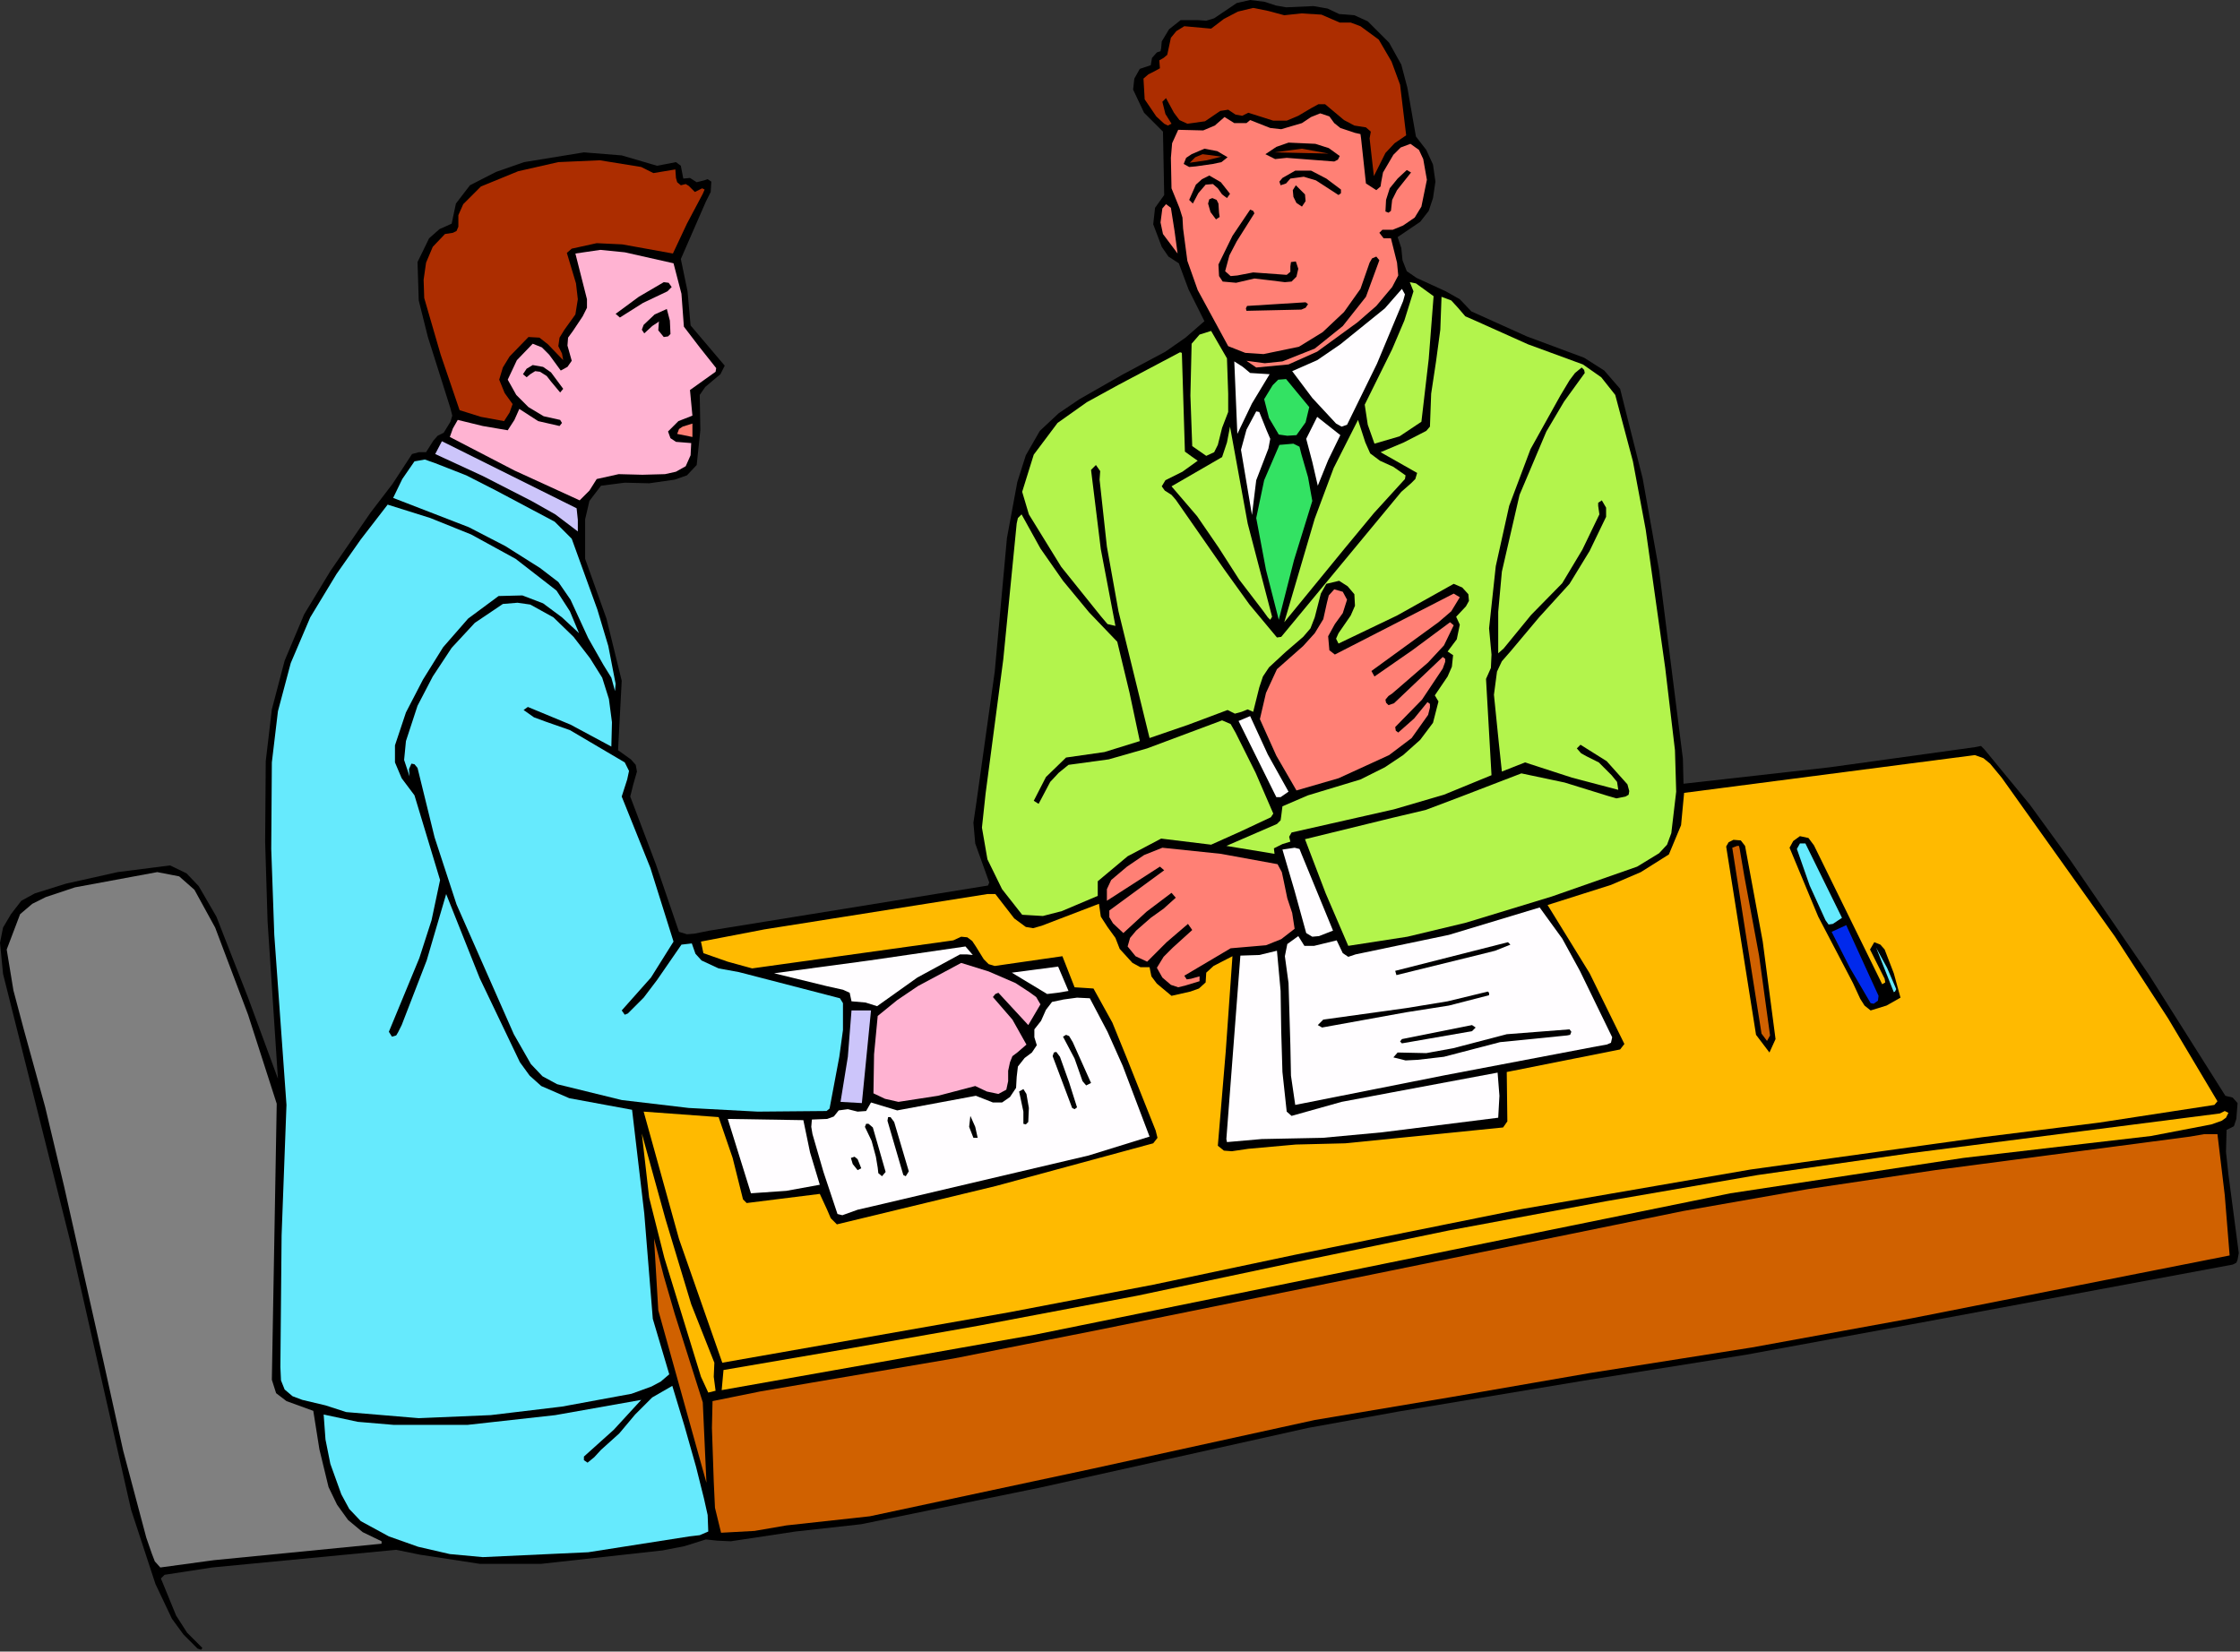 <?xml version="1.0" encoding="UTF-8" standalone="no"?>
<svg
   xmlns:dc="http://purl.org/dc/elements/1.1/"
   xmlns:cc="http://creativecommons.org/ns#"
   xmlns:rdf="http://www.w3.org/1999/02/22-rdf-syntax-ns#"
   xmlns:svg="http://www.w3.org/2000/svg"
   xmlns="http://www.w3.org/2000/svg"
   xmlns:sodipodi="http://sodipodi.sourceforge.net/DTD/sodipodi-0.dtd"
   xmlns:inkscape="http://www.inkscape.org/namespaces/inkscape"
   version="1.0"
   width="93.345mm"
   height="68.834mm"
   id="svg154"
   sodipodi:docname="JBIZ079.WMF">
  <rect width="100%" height="100%" fill="#333333" stroke="none"/>
  <sodipodi:namedview
     pagecolor="#ffffff"
     bordercolor="#666666"
     borderopacity="1"
     objecttolerance="10"
     gridtolerance="10"
     guidetolerance="10"
     inkscape:pageopacity="0"
     inkscape:pageshadow="2"
     inkscape:window-width="640"
     inkscape:window-height="480"
     id="namedview156" />
  <defs
     id="defs6">
    <clipPath
       clipPathUnits="userSpaceOnUse"
       id="clipWmfPath1">
      <path
         d="M 0,0 L 352.704,0 L 352.704,260.064 L 0,260.064 z"
         id="path2" />
    </clipPath>
    <pattern
       id="WMFhbasepattern"
       patternUnits="userSpaceOnUse"
       width="6"
       height="6"
       x="0"
       y="0" />
  </defs>
  <path
     style="fill:#000000;fill-rule:evenodd;fill-opacity:1;stroke:none;"
     clip-path="url(#clipWmfPath1)"
     d="  M 202.56,1.152   L 206.88,0.96   L 209.088,1.344   L 210.912,2.208   L 213.312,2.4   L 215.424,3.36   L 218.784,6.72   L 220.704,10.176   L 221.664,13.824   L 223.008,21.504   L 224.64,23.616   L 225.696,25.92   L 226.08,28.608   L 225.696,31.2   L 225.024,33.216   L 223.68,34.944   L 220.128,37.344   L 220.704,39.072   L 220.896,40.992   L 221.568,42.72   L 223.104,43.776   L 227.712,45.888   L 229.92,47.136   L 231.744,49.056   L 240.48,52.992   L 249.504,56.352   L 252.672,58.368   L 255.168,61.248   L 258.72,75.36   L 261.312,89.856   L 265.056,119.52   L 265.152,123.456   L 288.192,120.864   L 311.04,117.696   L 312,117.504   L 312.576,118.08   L 319.68,126.72   L 326.112,135.552   L 338.496,153.6   L 350.496,172.608   L 351.648,172.896   L 352.416,173.76   L 352.224,176.256   L 351.84,177.408   L 350.688,177.984   L 350.592,181.44   L 350.976,184.992   L 352.608,197.376   L 352.416,198.432   L 352.224,198.912   L 351.648,199.2   L 300.576,208.704   L 274.944,213.408   L 249.12,217.536   L 220.32,222.336   L 206.016,224.928   L 191.808,228.096   L 163.776,234.336   L 135.648,240.096   L 125.28,241.248   L 115.104,242.784   L 112.992,242.688   L 111.168,242.496   L 107.808,243.552   L 104.352,244.224   L 85.248,246.336   L 75.552,246.336   L 66.144,244.896   L 62.4,244.128   L 33.408,246.912   L 29.664,247.488   L 25.92,248.064   L 25.344,248.64   L 27.744,254.496   L 29.472,257.184   L 31.872,259.584   L 31.68,259.872   L 31.104,259.68   L 28.896,257.472   L 27.072,254.976   L 24.48,249.504   L 20.64,237.792   L 11.04,195.456   L 0.48,153.408   L 0,148.512   L 0.48,146.112   L 1.728,144   L 3.36,141.888   L 5.472,140.736   L 10.368,139.2   L 18.528,137.376   L 26.784,136.32   L 29.376,137.568   L 31.296,139.584   L 34.08,144.384   L 39.072,157.152   L 43.776,169.92   L 42.144,145.152   L 41.76,132.576   L 41.856,119.904   L 42.816,111.744   L 44.832,104.064   L 47.904,96.768   L 52.032,89.952   L 58.368,80.736   L 61.824,76.224   L 64.896,71.52   L 65.952,71.232   L 67.104,71.232   L 68.256,69.408   L 68.928,68.64   L 69.888,68.16   L 70.944,66.432   L 71.232,65.472   L 70.944,64.32   L 67.392,53.088   L 65.952,47.328   L 65.76,41.28   L 67.584,37.536   L 69.216,36.096   L 71.136,35.232   L 71.808,32.064   L 74.016,29.184   L 78.144,27.072   L 82.56,25.536   L 91.968,24   L 97.92,24.48   L 103.488,26.112   L 105.504,25.728   L 106.464,25.536   L 107.232,26.112   L 107.616,28.128   L 108.672,28.032   L 109.728,28.704   L 110.88,28.416   L 111.456,28.224   L 112.032,28.608   L 111.936,30.24   L 111.168,31.776   L 107.232,40.8   L 108.288,45.888   L 108.768,51.264   L 114.144,57.6   L 113.472,58.944   L 112.32,59.904   L 111.072,60.96   L 110.208,62.208   L 110.304,67.776   L 109.728,73.248   L 108.192,74.88   L 106.272,75.552   L 102.24,76.128   L 98.4,76.032   L 94.656,76.512   L 92.832,78.912   L 92.16,81.792   L 92.16,88.032   L 95.52,97.44   L 97.92,107.232   L 97.344,118.176   L 99.36,119.616   L 100.128,120.48   L 100.32,121.536   L 99.744,123.552   L 99.264,125.472   L 103.296,136.128   L 106.944,146.784   L 108.192,147.168   L 109.344,147.072   L 111.744,146.592   L 155.616,139.488   L 155.808,139.008   L 153.6,132.864   L 153.312,129.6   L 153.792,126.336   L 156.672,105.792   L 158.592,84.768   L 160.224,75.936   L 161.568,71.712   L 163.776,67.872   L 166.752,65.088   L 170.016,62.88   L 176.736,59.04   L 183.552,55.392   L 186.72,53.184   L 189.696,50.592   L 187.2,45.6   L 185.664,41.472   L 184.032,40.416   L 182.976,38.88   L 181.632,35.328   L 181.92,32.736   L 183.36,30.72   L 183.168,20.736   L 180.192,17.76   L 178.464,14.112   L 178.656,12.384   L 179.52,10.848   L 181.248,10.272   L 181.44,9.12   L 182.208,8.256   L 182.784,8.064   L 182.88,7.584   L 182.976,6.528   L 184.128,4.608   L 185.952,3.168   L 188.64,3.168   L 189.984,3.264   L 191.232,2.88   L 194.784,0.48   L 196.896,0   L 199.2,0.288   L 200.928,0.864   L 202.56,1.152  z "
     id="path8" />
  <path
     style="fill:#ac2d00;fill-rule:evenodd;fill-opacity:1;stroke:none;"
     clip-path="url(#clipWmfPath1)"
     d="  M 204.96,2.112   L 208.128,2.304   L 211.008,3.552   L 212.736,3.552   L 214.272,4.128   L 217.152,6.24   L 219.168,9.696   L 220.512,13.344   L 221.472,21.312   L 219.648,22.56   L 218.208,24.096   L 216.384,27.744   L 215.712,21.792   L 215.904,20.736   L 215.136,20.064   L 213.312,19.776   L 211.68,18.912   L 208.704,16.416   L 207.648,16.416   L 206.592,16.992   L 204.48,18.24   L 202.656,19.008   L 200.544,19.008   L 196.608,17.76   L 195.648,18.24   L 194.592,18.048   L 193.44,17.28   L 192.192,17.472   L 189.792,19.104   L 187.008,19.488   L 185.76,18.912   L 184.896,17.76   L 183.648,15.456   L 183.072,16.032   L 183.552,17.952   L 184.512,19.488   L 183.936,19.776   L 183.36,19.488   L 182.112,18.336   L 180.288,15.648   L 180.096,12.384   L 180.864,11.712   L 181.824,11.232   L 182.688,10.752   L 182.592,9.504   L 183.264,9.12   L 183.84,8.64   L 184.416,5.952   L 185.28,4.896   L 186.528,4.128   L 190.752,4.512   L 192.768,2.976   L 194.976,1.824   L 197.376,1.248   L 199.776,1.728   L 202.272,2.4   L 204.96,2.112  z "
     id="path10" />
  <path
     style="fill:#ff8075;fill-rule:evenodd;fill-opacity:1;stroke:none;"
     clip-path="url(#clipWmfPath1)"
     d="  M 213.408,20.928   L 214.272,21.12   L 214.368,21.792   L 215.136,28.896   L 216.768,29.952   L 217.44,29.376   L 217.536,28.704   L 217.824,27.168   L 219.456,24.384   L 220.608,23.232   L 222.144,22.656   L 223.488,23.616   L 224.16,25.056   L 224.736,28.32   L 223.872,32.544   L 222.816,34.272   L 220.992,35.52   L 219.36,36.192   L 217.728,36.192   L 217.248,36.672   L 217.92,37.536   L 219.072,37.536   L 220.032,41.376   L 220.224,43.392   L 219.264,45.216   L 216.768,48.192   L 213.792,50.784   L 207.456,55.392   L 202.944,57.408   L 197.856,57.888   L 196.32,56.832   L 199.2,57.216   L 201.984,56.928   L 207.072,54.912   L 211.488,51.36   L 215.136,46.752   L 217.248,40.992   L 216.768,40.416   L 216.096,40.704   L 215.712,41.376   L 214.272,45.504   L 211.68,49.152   L 208.32,52.32   L 204.576,54.624   L 199.008,55.776   L 196.128,55.584   L 193.44,54.528   L 188.64,45.696   L 187.008,41.088   L 186.336,36   L 186.24,34.272   L 185.76,32.736   L 184.512,29.664   L 184.416,24.864   L 184.608,22.56   L 185.568,20.448   L 189.504,20.544   L 191.328,19.776   L 192.864,18.432   L 194.4,19.392   L 196.32,19.392   L 196.896,18.912   L 200.064,20.16   L 201.792,20.352   L 203.424,19.872   L 205.056,19.392   L 206.496,18.432   L 207.936,17.856   L 209.376,18.336   L 210.144,19.392   L 211.104,20.16   L 213.408,20.928  z "
     id="path12" />
  <path
     style="fill:#000000;fill-rule:evenodd;fill-opacity:1;stroke:none;"
     clip-path="url(#clipWmfPath1)"
     d="  M 211.008,24.576   L 210.72,25.152   L 210.144,25.44   L 202.656,24.864   L 200.832,25.056   L 199.296,24.288   L 201.024,23.136   L 202.944,22.464   L 207.168,22.656   L 209.28,23.328   L 211.008,24.576  z "
     id="path14" />
  <path
     style="fill:#ac2d00;fill-rule:evenodd;fill-opacity:1;stroke:none;"
     clip-path="url(#clipWmfPath1)"
     d="  M 209.28,24.192   L 200.736,24   L 205.056,23.424   L 209.28,24.192  z "
     id="path16" />
  <path
     style="fill:#000000;fill-rule:evenodd;fill-opacity:1;stroke:none;"
     clip-path="url(#clipWmfPath1)"
     d="  M 193.344,24.768   L 192.384,25.536   L 191.04,25.824   L 188.352,26.208   L 187.296,26.304   L 186.432,25.824   L 186.816,24.864   L 187.68,24.288   L 189.696,23.424   L 191.712,23.808   L 193.344,24.768  z "
     id="path18" />
  <path
     style="fill:#ac2d00;fill-rule:evenodd;fill-opacity:1;stroke:none;"
     clip-path="url(#clipWmfPath1)"
     d="  M 192.384,24.672   L 190.08,25.248   L 187.392,25.632   L 188.256,24.768   L 189.408,24.288   L 192.384,24.672  z "
     id="path20" />
  <path
     style="fill:#ac2d00;fill-rule:evenodd;fill-opacity:1;stroke:none;"
     clip-path="url(#clipWmfPath1)"
     d="  M 102.912,27.264   L 106.368,26.688   L 106.464,28.032   L 106.656,28.704   L 107.232,29.184   L 108,28.992   L 108.48,29.28   L 109.44,30.24   L 110.592,29.664   L 110.976,29.856   L 110.688,30.528   L 108.192,35.232   L 105.984,39.936   L 98.016,38.496   L 93.984,38.304   L 90.048,39.168   L 89.28,39.84   L 90.72,44.64   L 91.008,47.136   L 90.624,49.536   L 88.896,51.936   L 88.128,53.184   L 87.936,54.528   L 88.512,55.68   L 88.704,56.736   L 86.304,54.24   L 84.96,53.184   L 83.232,53.088   L 80.256,56.16   L 79.2,57.888   L 78.624,59.808   L 79.488,61.92   L 80.736,63.648   L 80.256,64.992   L 79.392,66.336   L 75.744,65.664   L 72.384,64.608   L 69.408,55.872   L 66.816,46.944   L 66.72,44.064   L 67.104,41.376   L 68.16,38.88   L 70.08,36.864   L 71.328,36.672   L 71.904,36.384   L 72.192,35.712   L 72.192,33.888   L 72.96,32.16   L 75.744,29.376   L 81.6,26.976   L 87.936,25.536   L 94.464,25.248   L 100.992,26.304   L 102.912,27.264  z "
     id="path22" />
  <path
     style="fill:#000000;fill-rule:evenodd;fill-opacity:1;stroke:none;"
     clip-path="url(#clipWmfPath1)"
     d="  M 211.2,29.856   L 211.2,30.432   L 210.816,30.72   L 207.264,28.416   L 205.344,27.84   L 203.232,28.128   L 202.56,28.896   L 201.696,29.184   L 201.504,28.608   L 201.984,28.032   L 204,26.88   L 206.496,26.88   L 208.896,28.128   L 211.2,29.856  z "
     id="path24" />
  <path
     style="fill:#000000;fill-rule:evenodd;fill-opacity:1;stroke:none;"
     clip-path="url(#clipWmfPath1)"
     d="  M 222.24,27.168   L 220.032,29.952   L 219.264,31.488   L 219.072,33.216   L 218.688,33.504   L 218.208,33.312   L 218.304,31.488   L 218.88,29.664   L 220.128,28.128   L 221.568,26.784   L 222.24,27.168  z "
     id="path26" />
  <path
     style="fill:#000000;fill-rule:evenodd;fill-opacity:1;stroke:none;"
     clip-path="url(#clipWmfPath1)"
     d="  M 193.728,30.528   L 193.248,31.2   L 192.48,30.624   L 191.808,29.664   L 191.04,28.992   L 189.888,29.088   L 188.736,30.432   L 187.872,32.064   L 187.296,31.488   L 188.352,29.088   L 189.312,28.224   L 190.464,27.648   L 192.288,28.704   L 193.728,30.528  z "
     id="path28" />
  <path
     style="fill:#000000;fill-rule:evenodd;fill-opacity:1;stroke:none;"
     clip-path="url(#clipWmfPath1)"
     d="  M 205.536,30.624   L 205.632,31.68   L 205.056,32.544   L 204.192,31.968   L 203.712,31.008   L 203.616,29.952   L 204.096,29.184   L 205.536,30.624  z "
     id="path30" />
  <path
     style="fill:#000000;fill-rule:evenodd;fill-opacity:1;stroke:none;"
     clip-path="url(#clipWmfPath1)"
     d="  M 191.904,32.064   L 192,33.504   L 192.096,34.176   L 191.52,34.56   L 190.656,33.408   L 190.272,32.064   L 190.464,31.392   L 190.944,31.2   L 191.616,31.488   L 191.904,32.064  z "
     id="path32" />
  <path
     style="fill:#ff8075;fill-rule:evenodd;fill-opacity:1;stroke:none;"
     clip-path="url(#clipWmfPath1)"
     d="  M 185.472,39.936   L 183.168,36.864   L 182.784,35.04   L 183.072,32.832   L 183.648,32.16   L 184.416,32.736   L 184.992,36.384   L 185.472,39.936  z "
     id="path34" />
  <path
     style="fill:#000000;fill-rule:evenodd;fill-opacity:1;stroke:none;"
     clip-path="url(#clipWmfPath1)"
     d="  M 197.568,33.6   L 194.784,38.016   L 193.632,40.224   L 192.96,42.72   L 193.824,43.488   L 194.88,43.392   L 197.376,42.912   L 202.656,43.296   L 203.232,42.816   L 203.232,41.952   L 203.328,41.28   L 204.096,41.184   L 204.48,42.336   L 204.192,43.584   L 203.424,44.352   L 202.368,44.448   L 200.064,44.16   L 197.568,43.872   L 194.688,44.544   L 192.576,44.352   L 192,43.488   L 191.904,41.664   L 194.112,37.152   L 196.896,33.024   L 197.376,33.216   L 197.568,33.6  z "
     id="path36" />
  <path
     style="fill:#ffb3d2;fill-rule:evenodd;fill-opacity:1;stroke:none;"
     clip-path="url(#clipWmfPath1)"
     d="  M 106.08,41.472   L 107.328,46.272   L 107.712,51.456   L 110.208,54.72   L 112.8,57.984   L 112.704,58.56   L 108.672,61.44   L 109.056,65.472   L 106.848,66.336   L 105.216,67.968   L 105.6,69.024   L 106.464,69.6   L 108.864,69.792   L 108.768,71.712   L 108,73.44   L 106.464,74.304   L 104.736,74.688   L 101.184,74.784   L 97.44,74.688   L 93.984,75.456   L 92.832,77.28   L 91.296,78.816   L 81.024,74.112   L 70.848,68.832   L 71.328,67.488   L 72.096,66.144   L 76.032,67.104   L 79.968,67.776   L 81.024,66.144   L 81.792,64.416   L 84.768,66.336   L 88.128,67.104   L 88.512,66.624   L 88.224,66.144   L 85.632,65.568   L 83.232,64.128   L 81.312,62.208   L 79.968,59.808   L 81.408,56.736   L 83.904,54.144   L 85.344,54.72   L 86.496,55.872   L 88.32,58.368   L 89.376,57.792   L 90.048,56.832   L 89.376,54.432   L 89.472,53.184   L 90.24,52.128   L 91.776,49.824   L 92.448,48.48   L 92.448,47.136   L 90.624,39.936   L 94.56,39.36   L 98.4,39.744   L 106.08,41.472  z "
     id="path38" />
  <path
     style="fill:#b3f44c;fill-rule:evenodd;fill-opacity:1;stroke:none;"
     clip-path="url(#clipWmfPath1)"
     d="  M 225.792,46.656   L 225.024,56.544   L 223.872,66.432   L 220.416,68.736   L 216.48,69.888   L 215.424,66.912   L 214.944,63.744   L 219.264,55.008   L 221.184,50.496   L 222.624,45.888   L 222.048,44.448   L 223.008,44.64   L 225.792,46.656  z "
     id="path40" />
  <path
     style="fill:#000000;fill-rule:evenodd;fill-opacity:1;stroke:none;"
     clip-path="url(#clipWmfPath1)"
     d="  M 105.792,45.216   L 105.12,45.888   L 101.28,47.712   L 97.632,50.016   L 96.96,49.44   L 100.608,46.752   L 104.544,44.448   L 105.312,44.544   L 105.792,45.216  z "
     id="path42" />
  <path
     style="fill:#fffdff;fill-rule:evenodd;fill-opacity:1;stroke:none;"
     clip-path="url(#clipWmfPath1)"
     d="  M 220.992,47.424   L 216.864,57.312   L 212.16,66.912   L 211.296,67.2   L 210.432,66.72   L 206.688,62.688   L 203.52,58.464   L 207.456,56.736   L 211.104,54.24   L 218.112,48.576   L 220.8,45.504   L 221.28,46.368   L 220.992,47.424  z "
     id="path44" />
  <path
     style="fill:#b3f44c;fill-rule:evenodd;fill-opacity:1;stroke:none;"
     clip-path="url(#clipWmfPath1)"
     d="  M 232.32,50.496   L 240.672,54.24   L 249.312,57.408   L 252.192,59.424   L 254.4,62.208   L 257.184,72.672   L 259.2,83.424   L 262.272,105.216   L 263.808,118.176   L 264,124.704   L 263.232,131.232   L 262.56,133.056   L 261.312,134.4   L 257.856,136.512   L 244.416,141.216   L 230.88,145.344   L 221.664,147.552   L 212.352,148.992   L 208.8,140.736   L 205.536,132.192   L 219.264,128.832   L 224.544,127.584   L 229.632,125.664   L 239.616,121.824   L 246.432,123.264   L 253.248,125.376   L 254.592,125.76   L 256.032,125.472   L 256.512,125.184   L 256.608,124.608   L 256.32,123.552   L 253.056,119.904   L 248.928,117.312   L 248.352,117.888   L 249.024,118.656   L 249.888,119.136   L 251.808,120.096   L 253.824,122.112   L 254.688,123.168   L 254.88,124.416   L 247.584,122.496   L 240.192,120.096   L 236.544,121.536   L 236.064,117.024   L 235.296,109.44   L 235.776,105.792   L 236.544,104.16   L 237.888,102.624   L 242.4,97.248   L 247.2,91.968   L 250.368,86.784   L 252.96,81.408   L 252.96,79.968   L 252.288,78.816   L 251.712,79.2   L 251.712,79.68   L 251.904,81.024   L 249.216,86.592   L 246.048,91.872   L 241.152,96.864   L 236.832,102.144   L 235.968,102.912   L 235.968,96.384   L 236.544,90.048   L 239.328,77.952   L 243.552,67.968   L 246.336,63.264   L 249.6,58.752   L 249.504,58.272   L 249.12,57.888   L 248.064,58.752   L 247.2,59.904   L 245.76,62.304   L 241.056,70.752   L 237.696,79.68   L 235.584,89.184   L 234.528,98.976   L 234.912,103.104   L 234.816,105.216   L 234.048,106.944   L 234.912,122.112   L 227.424,125.184   L 219.552,127.488   L 203.424,131.136   L 203.04,131.808   L 203.232,132.576   L 201.984,132.96   L 200.64,133.632   L 200.736,134.496   L 193.152,133.248   L 201.12,129.792   L 201.696,129.216   L 201.792,128.544   L 201.984,127.008   L 206.016,125.28   L 210.144,124.032   L 214.272,122.784   L 218.112,120.864   L 220.992,118.944   L 223.68,116.544   L 225.696,113.856   L 226.56,110.496   L 225.984,109.536   L 228,106.56   L 228.672,105.024   L 228.864,103.2   L 228,102.624   L 229.44,100.704   L 229.92,98.4   L 229.344,97.152   L 230.88,95.52   L 231.36,94.656   L 231.264,93.6   L 230.304,92.544   L 228.96,91.968   L 220.032,96.96   L 210.816,101.376   L 210.432,100.608   L 210.816,99.744   L 212.736,96.96   L 213.408,95.424   L 213.312,93.6   L 212.256,92.352   L 210.912,91.488   L 208.896,91.968   L 208.032,93.504   L 207.072,97.248   L 206.4,98.976   L 205.248,100.32   L 202.464,102.72   L 199.872,105.12   L 198.912,106.56   L 198.336,108.288   L 197.376,112.128   L 196.512,111.744   L 195.552,112.128   L 194.496,112.416   L 193.344,111.84   L 187.2,114.144   L 181.056,116.256   L 176.16,96.288   L 174.336,86.112   L 173.184,75.552   L 173.28,74.208   L 172.608,73.248   L 171.84,74.016   L 173.376,86.496   L 175.68,98.592   L 174.432,98.304   L 173.376,97.056   L 167.136,89.28   L 162.048,81.024   L 160.992,77.472   L 162.816,71.616   L 166.56,66.624   L 171.168,63.36   L 176.064,60.672   L 185.856,55.488   L 186.144,55.584   L 186.624,71.136   L 187.68,71.904   L 188.64,72.576   L 186.24,74.304   L 183.552,75.648   L 182.976,76.608   L 183.456,77.28   L 184.512,77.952   L 185.184,78.72   L 192.864,89.76   L 196.8,95.232   L 201.12,100.416   L 201.792,100.32   L 220.704,77.472   L 222.24,76.128   L 222.912,75.456   L 223.2,74.496   L 217.44,71.232   L 221.088,69.696   L 224.64,67.872   L 225.216,67.2   L 225.408,62.016   L 226.176,56.928   L 226.848,51.936   L 227.04,46.752   L 228.576,47.328   L 229.632,48.48   L 230.784,49.824   L 232.32,50.496  z "
     id="path46" />
  <path
     style="fill:#000000;fill-rule:evenodd;fill-opacity:1;stroke:none;"
     clip-path="url(#clipWmfPath1)"
     d="  M 206.016,47.904   L 205.632,48.48   L 204.96,48.768   L 196.32,48.96   L 196.224,48.576   L 196.416,48.192   L 205.632,47.616   L 206.016,47.904  z "
     id="path48" />
  <path
     style="fill:#000000;fill-rule:evenodd;fill-opacity:1;stroke:none;"
     clip-path="url(#clipWmfPath1)"
     d="  M 105.6,52.608   L 105.216,52.992   L 104.544,53.088   L 103.68,52.032   L 103.776,50.688   L 103.872,50.592   L 102.72,51.36   L 101.472,52.512   L 101.088,51.936   L 101.376,51.168   L 103.104,49.536   L 105.024,48.672   L 105.504,50.496   L 105.6,52.608  z "
     id="path50" />
  <path
     style="fill:#b3f44c;fill-rule:evenodd;fill-opacity:1;stroke:none;"
     clip-path="url(#clipWmfPath1)"
     d="  M 190.752,52.128   L 193.248,56.448   L 193.44,62.016   L 193.44,64.896   L 192.48,67.392   L 191.808,70.08   L 191.232,71.232   L 189.984,71.808   L 187.776,70.272   L 187.488,62.304   L 187.68,54.144   L 188.928,52.704   L 190.752,52.128  z "
     id="path52" />
  <path
     style="fill:#fffdff;fill-rule:evenodd;fill-opacity:1;stroke:none;"
     clip-path="url(#clipWmfPath1)"
     d="  M 196.896,58.752   L 199.968,58.944   L 197.184,63.552   L 194.88,68.352   L 194.4,56.928   L 195.744,57.792   L 196.896,58.752  z "
     id="path54" />
  <path
     style="fill:#000000;fill-rule:evenodd;fill-opacity:1;stroke:none;"
     clip-path="url(#clipWmfPath1)"
     d="  M 88.704,61.248   L 88.224,61.824   L 86.784,60.096   L 86.112,59.232   L 85.056,58.56   L 84.288,58.464   L 83.52,58.944   L 82.944,59.424   L 82.368,58.944   L 82.944,58.08   L 83.904,57.504   L 85.536,57.792   L 86.784,58.656   L 88.704,61.248  z "
     id="path56" />
  <path
     style="fill:#33e263;fill-rule:evenodd;fill-opacity:1;stroke:none;"
     clip-path="url(#clipWmfPath1)"
     d="  M 206.208,64.128   L 205.632,66.528   L 204.192,68.544   L 202.752,68.64   L 201.408,68.448   L 199.872,65.856   L 199.104,62.88   L 200.448,60.672   L 201.312,59.808   L 202.56,59.712   L 206.208,64.128  z "
     id="path58" />
  <path
     style="fill:#fffdff;fill-rule:evenodd;fill-opacity:1;stroke:none;"
     clip-path="url(#clipWmfPath1)"
     d="  M 198.336,64.896   L 199.488,67.776   L 200.064,69.12   L 199.776,70.656   L 197.856,75.648   L 197.184,81.12   L 195.456,70.848   L 196.32,67.68   L 197.856,64.8   L 198.336,64.896  z "
     id="path60" />
  <path
     style="fill:#fffdff;fill-rule:evenodd;fill-opacity:1;stroke:none;"
     clip-path="url(#clipWmfPath1)"
     d="  M 211.104,68.544   L 209.184,72.48   L 207.552,76.512   L 206.688,72.768   L 205.728,69.12   L 207.456,65.664   L 211.104,68.544  z "
     id="path62" />
  <path
     style="fill:#b3f44c;fill-rule:evenodd;fill-opacity:1;stroke:none;"
     clip-path="url(#clipWmfPath1)"
     d="  M 217.344,72.576   L 219.456,73.536   L 221.376,74.88   L 221.28,75.456   L 216.384,80.832   L 211.776,86.4   L 202.272,98.016   L 207.072,81.696   L 210.048,73.728   L 213.888,66.144   L 215.04,69.696   L 215.808,71.424   L 217.344,72.576  z "
     id="path64" />
  <path
     style="fill:#ff8075;fill-rule:evenodd;fill-opacity:1;stroke:none;"
     clip-path="url(#clipWmfPath1)"
     d="  M 109.056,68.832   L 106.656,68.352   L 106.944,67.584   L 107.52,67.2   L 109.056,66.72   L 109.056,68.832  z "
     id="path66" />
  <path
     style="fill:#b3f44c;fill-rule:evenodd;fill-opacity:1;stroke:none;"
     clip-path="url(#clipWmfPath1)"
     d="  M 200.352,97.152   L 200.064,97.632   L 199.68,97.248   L 198.912,96.192   L 195.168,91.296   L 191.904,86.208   L 188.544,81.312   L 184.512,76.608   L 192.48,72   L 193.248,69.696   L 193.728,67.2   L 196.512,82.464   L 200.352,97.152  z "
     id="path68" />
  <path
     style="fill:#ccc5fa;fill-rule:evenodd;fill-opacity:1;stroke:none;"
     clip-path="url(#clipWmfPath1)"
     d="  M 90.816,80.064   L 91.008,81.888   L 91.008,83.712   L 87.456,81.024   L 83.712,78.912   L 76.032,74.976   L 68.544,71.52   L 69.6,69.504   L 90.816,80.064  z "
     id="path70" />
  <path
     style="fill:#33e263;fill-rule:evenodd;fill-opacity:1;stroke:none;"
     clip-path="url(#clipWmfPath1)"
     d="  M 204.96,71.52   L 206.016,75.168   L 206.688,78.912   L 203.808,88.224   L 201.408,97.632   L 199.392,89.76   L 197.856,81.6   L 199.104,75.648   L 201.504,70.08   L 203.712,69.888   L 204.672,70.368   L 204.96,71.52  z "
     id="path72" />
  <path
     style="fill:#66eafd;fill-rule:evenodd;fill-opacity:1;stroke:none;"
     clip-path="url(#clipWmfPath1)"
     d="  M 87.36,82.176   L 90.048,84.864   L 94.08,96   L 95.808,101.76   L 96.96,107.712   L 96.864,108.864   L 96.288,106.752   L 95.04,104.736   L 92.64,100.512   L 89.856,94.464   L 87.936,91.68   L 85.056,89.472   L 79.584,86.016   L 73.824,83.04   L 61.92,78.432   L 63.36,75.456   L 65.28,72.672   L 66.912,72.384   L 68.544,72.96   L 73.44,74.88   L 78.144,77.28   L 87.36,82.176  z "
     id="path74" />
  <path
     style="fill:#66eafd;fill-rule:evenodd;fill-opacity:1;stroke:none;"
     clip-path="url(#clipWmfPath1)"
     d="  M 74.208,84.192   L 81.216,88.032   L 87.648,93.024   L 89.76,96.288   L 91.2,99.744   L 88.512,97.248   L 85.536,95.04   L 82.272,93.792   L 78.528,93.888   L 73.728,97.44   L 69.792,101.952   L 66.624,107.04   L 63.936,112.224   L 62.208,117.408   L 62.208,120.096   L 63.264,122.592   L 65.28,125.28   L 69.312,138.624   L 67.968,144.96   L 66.048,150.912   L 61.248,162.528   L 61.728,163.296   L 62.4,163.104   L 62.688,162.624   L 63.264,161.472   L 67.2,151.296   L 70.272,140.832   L 75.552,154.08   L 81.888,167.328   L 83.424,169.44   L 85.248,171.072   L 89.664,172.992   L 99.552,174.816   L 101.472,191.136   L 102.816,207.744   L 105.408,216.48   L 104.064,217.632   L 102.624,218.4   L 99.456,219.552   L 88.512,221.568   L 77.28,222.912   L 65.952,223.392   L 54.528,222.432   L 51.264,221.376   L 47.616,220.512   L 46.08,219.936   L 44.832,218.88   L 44.256,217.44   L 44.16,215.328   L 44.352,194.592   L 45.12,174.048   L 43.2,147.264   L 42.72,133.728   L 42.816,120.096   L 43.776,112.032   L 45.792,104.448   L 48.864,97.248   L 52.992,90.432   L 56.832,84.96   L 61.056,79.488   L 67.776,81.6   L 74.208,84.192  z "
     id="path76" />
  <path
     style="fill:#b3f44c;fill-rule:evenodd;fill-opacity:1;stroke:none;"
     clip-path="url(#clipWmfPath1)"
     d="  M 160.896,81.024   L 163.872,86.4   L 167.424,91.488   L 171.552,96.48   L 175.968,101.088   L 177.888,109.056   L 179.52,116.736   L 173.952,118.464   L 167.904,119.328   L 164.736,122.4   L 162.816,126.144   L 163.584,126.624   L 165.408,123.168   L 166.752,121.728   L 168.288,120.48   L 174.624,119.616   L 180.672,117.888   L 192.48,113.472   L 193.824,114.048   L 194.592,115.392   L 197.76,121.728   L 200.544,128.16   L 200.16,128.736   L 195.456,130.944   L 190.752,133.056   L 182.88,132.096   L 177.6,134.88   L 172.896,138.816   L 172.896,141.12   L 167.232,143.52   L 164.256,144.288   L 160.992,144.096   L 157.824,140.064   L 155.52,135.36   L 154.656,130.368   L 155.232,124.992   L 158.016,103.872   L 160.128,82.464   L 160.32,81.6   L 160.896,81.024  z "
     id="path78" />
  <path
     style="fill:#ff8075;fill-rule:evenodd;fill-opacity:1;stroke:none;"
     clip-path="url(#clipWmfPath1)"
     d="  M 212.16,94.464   L 211.488,96.576   L 210.24,98.304   L 209.184,100.224   L 209.376,102.432   L 210.24,103.104   L 228.96,93.504   L 229.92,94.08   L 228.576,96.288   L 226.56,98.016   L 216,105.696   L 216.48,106.56   L 222.432,102.432   L 228.384,98.016   L 228.96,98.496   L 227.424,101.664   L 224.928,104.352   L 219.264,109.248   L 218.688,109.632   L 218.208,110.208   L 218.304,110.688   L 218.688,111.072   L 219.552,110.784   L 227.232,103.488   L 227.616,103.776   L 227.616,104.256   L 227.232,105.312   L 223.968,110.208   L 219.744,114.528   L 219.84,115.104   L 220.224,115.392   L 222.72,113.184   L 224.832,110.592   L 225.216,110.88   L 225.216,111.456   L 224.928,112.608   L 222.336,116.256   L 218.784,118.944   L 210.816,122.592   L 204.192,124.512   L 201.024,119.04   L 198.432,113.28   L 199.392,109.152   L 201.12,105.408   L 205.248,101.76   L 207.072,99.744   L 208.416,97.536   L 208.992,94.944   L 209.28,93.792   L 210.144,92.832   L 211.488,93.216   L 212.16,94.464  z "
     id="path80" />
  <path
     style="fill:#66eafd;fill-rule:evenodd;fill-opacity:1;stroke:none;"
     clip-path="url(#clipWmfPath1)"
     d="  M 92.928,103.68   L 94.848,106.752   L 95.904,110.112   L 96.384,113.76   L 96.288,117.6   L 89.856,114.144   L 83.136,111.36   L 82.464,111.84   L 84.096,112.992   L 85.92,113.664   L 89.76,115.008   L 98.4,120.096   L 99.072,121.44   L 98.784,122.784   L 97.92,125.472   L 102.432,136.704   L 106.08,148.32   L 102.528,153.984   L 97.92,159.168   L 98.4,159.84   L 98.88,159.648   L 101.376,157.152   L 103.488,154.368   L 107.328,148.8   L 108.96,148.608   L 109.536,150.24   L 110.496,151.296   L 113.184,152.544   L 116.352,153.12   L 119.328,153.888   L 132.288,157.248   L 132.768,158.016   L 132.768,162.24   L 132.192,166.464   L 130.656,174.624   L 130.176,175.008   L 119.328,175.104   L 108.48,174.528   L 97.92,173.28   L 87.744,170.784   L 85.44,169.536   L 83.616,167.616   L 80.928,162.912   L 71.904,142.464   L 68.448,131.904   L 65.76,120.96   L 65.28,120.384   L 64.8,120.288   L 64.416,121.152   L 64.512,122.304   L 63.648,119.712   L 63.936,116.736   L 65.76,111.168   L 68.16,106.56   L 71.136,102.048   L 74.784,98.112   L 79.2,95.136   L 81.504,94.944   L 83.52,95.232   L 87.168,97.248   L 90.336,100.32   L 92.928,103.68  z "
     id="path82" />
  <path
     style="fill:#fffdff;fill-rule:evenodd;fill-opacity:1;stroke:none;"
     clip-path="url(#clipWmfPath1)"
     d="  M 202.944,124.704   L 201.696,125.568   L 201.024,125.568   L 200.64,124.8   L 195.072,113.568   L 196.896,112.8   L 199.68,118.848   L 202.944,124.704  z "
     id="path84" />
  <path
     style="fill:#ffba00;fill-rule:evenodd;fill-opacity:1;stroke:none;"
     clip-path="url(#clipWmfPath1)"
     d="  M 315.264,122.496   L 333.12,147.552   L 341.472,160.416   L 349.248,173.472   L 348.768,174.048   L 330.624,176.832   L 312.192,179.136   L 275.712,184.224   L 239.616,190.464   L 203.904,197.664   L 181.632,202.368   L 159.072,206.688   L 113.76,214.656   L 106.944,195.168   L 101.376,175.104   L 113.184,175.968   L 115.392,182.4   L 117.024,188.928   L 117.6,189.504   L 129.12,188.064   L 130.272,190.56   L 130.848,191.904   L 131.808,192.864   L 156.864,186.816   L 181.632,180.096   L 182.304,179.232   L 182.016,178.08   L 177.504,166.752   L 175.2,161.088   L 172.224,155.712   L 170.784,155.616   L 169.248,155.52   L 167.328,150.624   L 156.672,152.16   L 155.712,151.872   L 154.944,151.104   L 153.696,149.088   L 153.12,148.224   L 152.352,147.648   L 151.392,147.552   L 150.144,148.128   L 118.464,152.544   L 114.624,151.488   L 110.784,150.144   L 110.4,148.32   L 120.384,146.4   L 155.52,140.832   L 156.768,140.832   L 159.744,144.672   L 161.568,146.016   L 162.72,146.208   L 164.064,145.824   L 173.088,142.368   L 173.376,144.384   L 174.432,146.016   L 175.68,147.744   L 176.352,149.472   L 178.368,151.68   L 179.616,152.352   L 181.056,152.352   L 181.344,153.792   L 182.208,154.944   L 184.512,156.864   L 187.488,156.192   L 188.832,155.712   L 189.888,154.752   L 189.984,153.216   L 191.136,152.16   L 194.112,150.624   L 193.056,165.6   L 191.808,180.48   L 192.768,181.248   L 194.016,181.344   L 196.608,180.96   L 204.096,180.288   L 211.872,180.096   L 236.736,177.6   L 237.408,176.64   L 237.312,168.864   L 255.168,165.312   L 255.84,164.448   L 250.368,153.312   L 243.744,142.56   L 253.728,139.392   L 258.432,137.376   L 262.848,134.592   L 264.768,129.984   L 265.248,124.896   L 311.04,118.944   L 312.384,119.424   L 313.44,120.288   L 315.264,122.496  z "
     id="path86" />
  <path
     style="fill:#000000;fill-rule:evenodd;fill-opacity:1;stroke:none;"
     clip-path="url(#clipWmfPath1)"
     d="  M 285.696,133.152   L 296.448,155.04   L 296.928,154.752   L 296.832,154.176   L 294.528,149.568   L 295.2,148.416   L 296.16,148.8   L 296.832,149.568   L 298.272,153.312   L 299.328,157.152   L 297.12,158.4   L 294.624,159.168   L 293.664,158.4   L 292.992,157.344   L 291.84,154.848   L 286.368,144.384   L 281.856,133.536   L 282.432,132.48   L 283.488,131.712   L 284.832,132   L 285.696,133.152  z "
     id="path88" />
  <path
     style="fill:#000000;fill-rule:evenodd;fill-opacity:1;stroke:none;"
     clip-path="url(#clipWmfPath1)"
     d="  M 274.848,133.248   L 277.632,148.32   L 279.648,163.68   L 278.688,165.792   L 276.576,163.008   L 271.872,133.344   L 272.256,132.672   L 273.024,132.288   L 274.176,132.384   L 274.848,133.248  z "
     id="path90" />
  <path
     style="fill:#66eafd;fill-rule:evenodd;fill-opacity:1;stroke:none;"
     clip-path="url(#clipWmfPath1)"
     d="  M 284.352,132.864   L 290.112,144.576   L 288.672,145.536   L 288,145.632   L 287.52,144.96   L 285.024,139.488   L 283.008,133.728   L 283.488,132.864   L 284.352,132.864  z "
     id="path92" />
  <path
     style="fill:#d06100;fill-rule:evenodd;fill-opacity:1;stroke:none;"
     clip-path="url(#clipWmfPath1)"
     d="  M 274.752,138.144   L 277.056,150.528   L 278.784,163.104   L 278.304,163.968   L 277.44,162.816   L 275.136,148.224   L 272.832,133.536   L 273.6,133.248   L 273.888,133.248   L 273.984,133.632   L 274.752,138.144  z "
     id="path94" />
  <path
     style="fill:#fffdff;fill-rule:evenodd;fill-opacity:1;stroke:none;"
     clip-path="url(#clipWmfPath1)"
     d="  M 209.952,146.592   L 207.744,147.456   L 206.688,147.552   L 205.728,146.976   L 203.904,140.352   L 201.984,133.824   L 203.904,133.536   L 204.672,133.728   L 205.056,134.688   L 209.952,146.592  z "
     id="path96" />
  <path
     style="fill:#ff8075;fill-rule:evenodd;fill-opacity:1;stroke:none;"
     clip-path="url(#clipWmfPath1)"
     d="  M 201.216,136.128   L 201.888,137.376   L 202.176,138.72   L 202.752,141.504   L 203.52,143.808   L 203.904,146.304   L 201.792,147.936   L 199.392,148.896   L 193.824,149.376   L 186.528,153.696   L 186.912,154.272   L 187.584,154.176   L 188.928,153.792   L 188.928,154.56   L 186.72,155.232   L 185.568,155.52   L 184.416,155.136   L 183.072,153.984   L 182.208,152.448   L 183.264,150.72   L 184.704,149.28   L 187.776,146.496   L 187.104,145.536   L 183.744,148.416   L 180.672,151.488   L 178.848,150.624   L 177.6,149.088   L 177.984,147.744   L 178.944,146.592   L 181.248,144.576   L 183.264,143.136   L 185.184,141.408   L 184.512,140.64   L 180.576,143.616   L 176.928,146.976   L 175.296,145.44   L 174.72,144.48   L 174.72,143.424   L 179.04,140.256   L 183.36,137.088   L 182.688,136.512   L 174.336,141.888   L 174.336,140.064   L 175.008,138.624   L 177.504,136.512   L 180.192,134.688   L 183.072,133.536   L 192.288,134.496   L 201.216,136.128  z "
     id="path98" />
  <path
     style="fill:#808080;fill-rule:evenodd;fill-opacity:1;stroke:none;"
     clip-path="url(#clipWmfPath1)"
     d="  M 33.888,146.112   L 39.072,159.84   L 43.584,173.856   L 42.816,217.344   L 43.488,219.456   L 45.12,220.704   L 49.344,222.24   L 50.304,228.288   L 51.744,234.24   L 53.088,237.024   L 54.816,239.424   L 57.12,241.344   L 60.096,242.784   L 60.096,243.168   L 33.696,245.76   L 29.472,246.336   L 25.248,246.912   L 24.384,245.952   L 23.904,244.704   L 23.04,242.208   L 19.392,228.48   L 16.32,214.56   L 10.08,186.816   L 7.104,174.336   L 3.744,162.144   L 2.112,156   L 1.056,149.568   L 3.168,144   L 5.088,142.368   L 7.2,141.312   L 11.808,139.776   L 24.768,137.376   L 28.224,138.048   L 30.624,140.16   L 33.888,146.112  z "
     id="path100" />
  <path
     style="fill:#fffdff;fill-rule:evenodd;fill-opacity:1;stroke:none;"
     clip-path="url(#clipWmfPath1)"
     d="  M 242.496,142.944   L 246.048,147.84   L 248.832,152.928   L 253.92,163.392   L 253.728,164.256   L 253.056,164.544   L 251.424,164.832   L 227.712,169.344   L 204,174.048   L 203.328,169.44   L 203.232,164.64   L 202.944,154.848   L 202.368,150.624   L 202.752,148.704   L 204.48,147.456   L 205.44,148.992   L 206.976,148.992   L 210.528,148.128   L 211.488,150.144   L 212.352,150.72   L 213.504,150.336   L 228.192,147.264   L 242.496,142.944  z "
     id="path102" />
  <path
     style="fill:#0029ec;fill-rule:evenodd;fill-opacity:1;stroke:none;"
     clip-path="url(#clipWmfPath1)"
     d="  M 295.872,156.864   L 295.776,157.632   L 295.104,158.112   L 294.624,158.016   L 291.36,152.448   L 288.48,146.784   L 290.784,145.728   L 295.872,156.864  z "
     id="path104" />
  <path
     style="fill:#000000;fill-rule:evenodd;fill-opacity:1;stroke:none;"
     clip-path="url(#clipWmfPath1)"
     d="  M 237.888,148.8   L 235.488,149.76   L 232.8,150.432   L 219.936,153.6   L 219.744,152.928   L 237.504,148.416   L 237.888,148.8  z "
     id="path106" />
  <path
     style="fill:#fffdff;fill-rule:evenodd;fill-opacity:1;stroke:none;"
     clip-path="url(#clipWmfPath1)"
     d="  M 151.2,150.336   L 144.48,153.984   L 138.144,158.496   L 136.32,157.92   L 134.112,157.728   L 133.824,156.384   L 132.768,155.904   L 130.176,155.328   L 121.92,153.312   L 136.896,151.296   L 152.064,149.088   L 153.216,150.432   L 152.256,150.336   L 151.2,150.336  z "
     id="path108" />
  <path
     style="fill:#66eafd;fill-rule:evenodd;fill-opacity:1;stroke:none;"
     clip-path="url(#clipWmfPath1)"
     d="  M 298.656,155.808   L 298.464,156.192   L 298.272,156.288   L 295.488,149.28   L 297.216,152.448   L 298.656,155.808  z "
     id="path110" />
  <path
     style="fill:#fffdff;fill-rule:evenodd;fill-opacity:1;stroke:none;"
     clip-path="url(#clipWmfPath1)"
     d="  M 202.656,175.104   L 203.424,175.776   L 211.296,173.568   L 219.456,172.032   L 235.872,168.96   L 236.16,172.608   L 235.968,176.064   L 217.632,178.368   L 208.32,179.232   L 198.72,179.424   L 193.248,179.904   L 193.152,179.424   L 195.36,150.528   L 198.336,150.432   L 201.12,149.76   L 201.696,156.096   L 201.792,162.432   L 201.984,168.864   L 202.656,175.104  z "
     id="path112" />
  <path
     style="fill:#ffb3d2;fill-rule:evenodd;fill-opacity:1;stroke:none;"
     clip-path="url(#clipWmfPath1)"
     d="  M 159.936,154.848   L 162.144,156.288   L 163.2,157.056   L 163.872,158.208   L 161.952,161.472   L 157.248,156.384   L 156.768,156.576   L 156.384,157.056   L 159.456,160.608   L 161.664,164.544   L 160.224,165.792   L 159.456,166.368   L 159.072,167.328   L 158.784,168.672   L 158.784,170.304   L 158.496,171.648   L 157.248,172.32   L 155.424,171.936   L 153.6,171.072   L 147.744,172.608   L 141.504,173.568   L 139.392,173.088   L 137.568,172.224   L 137.664,166.08   L 138.24,160.032   L 141.312,157.536   L 144.576,155.328   L 151.392,151.68   L 155.712,153.024   L 159.936,154.848  z "
     id="path114" />
  <path
     style="fill:#fffdff;fill-rule:evenodd;fill-opacity:1;stroke:none;"
     clip-path="url(#clipWmfPath1)"
     d="  M 168.288,156.096   L 166.56,156.384   L 164.928,156.576   L 159.36,153.216   L 166.656,152.256   L 168.288,156.096  z "
     id="path116" />
  <path
     style="fill:#000000;fill-rule:evenodd;fill-opacity:1;stroke:none;"
     clip-path="url(#clipWmfPath1)"
     d="  M 234.528,156.384   L 234.528,156.768   L 228.192,158.4   L 221.472,159.456   L 208.224,161.856   L 207.552,161.472   L 208.416,160.608   L 221.568,158.784   L 228,157.728   L 234.336,156.192   L 234.528,156.384  z "
     id="path118" />
  <path
     style="fill:#fffdff;fill-rule:evenodd;fill-opacity:1;stroke:none;"
     clip-path="url(#clipWmfPath1)"
     d="  M 171.648,157.248   L 174.432,162.528   L 176.832,167.904   L 181.056,179.04   L 171.456,182.016   L 137.568,189.984   L 135.072,190.56   L 132.672,191.424   L 131.904,191.232   L 131.616,190.368   L 129.696,184.608   L 127.968,178.656   L 127.776,177.504   L 127.872,176.352   L 130.272,176.256   L 131.328,175.872   L 132.096,174.912   L 133.536,174.72   L 135.072,175.104   L 136.416,175.008   L 137.184,173.664   L 141.312,174.912   L 153.696,172.608   L 156.384,173.664   L 157.824,173.664   L 159.072,172.8   L 160.032,171.36   L 160.128,169.632   L 160.32,168   L 161.376,166.656   L 162.528,165.792   L 163.296,164.64   L 162.912,163.392   L 162.912,162.144   L 163.968,160.8   L 164.736,159.072   L 165.696,157.824   L 167.52,157.44   L 169.632,157.152   L 171.648,157.248  z "
     id="path120" />
  <path
     style="fill:#ccc5fa;fill-rule:evenodd;fill-opacity:1;stroke:none;"
     clip-path="url(#clipWmfPath1)"
     d="  M 137.184,159.168   L 135.744,173.76   L 132.384,173.568   L 133.536,166.464   L 134.112,159.168   L 137.184,159.168  z "
     id="path122" />
  <path
     style="fill:#000000;fill-rule:evenodd;fill-opacity:1;stroke:none;"
     clip-path="url(#clipWmfPath1)"
     d="  M 232.416,161.856   L 231.84,162.432   L 220.8,164.352   L 220.512,164.064   L 220.8,163.68   L 231.84,161.472   L 232.416,161.856  z "
     id="path124" />
  <path
     style="fill:#000000;fill-rule:evenodd;fill-opacity:1;stroke:none;"
     clip-path="url(#clipWmfPath1)"
     d="  M 247.488,162.528   L 247.296,163.008   L 246.816,163.104   L 245.856,163.2   L 236.256,164.16   L 227.424,166.464   L 223.296,166.944   L 221.376,167.04   L 219.456,166.56   L 220.128,165.792   L 224.64,165.888   L 228.864,165.12   L 237.312,162.912   L 247.2,162.144   L 247.488,162.528  z "
     id="path126" />
  <path
     style="fill:#000000;fill-rule:evenodd;fill-opacity:1;stroke:none;"
     clip-path="url(#clipWmfPath1)"
     d="  M 171.84,170.592   L 171.072,170.976   L 170.496,170.304   L 169.248,166.752   L 167.424,163.296   L 167.904,163.008   L 168.384,163.2   L 168.96,164.16   L 171.84,170.592  z "
     id="path128" />
  <path
     style="fill:#000000;fill-rule:evenodd;fill-opacity:1;stroke:none;"
     clip-path="url(#clipWmfPath1)"
     d="  M 166.944,166.464   L 168.384,170.496   L 169.632,174.432   L 169.248,174.72   L 168.864,174.528   L 165.792,166.368   L 165.984,165.792   L 166.368,165.696   L 166.944,166.464  z "
     id="path130" />
  <path
     style="fill:#000000;fill-rule:evenodd;fill-opacity:1;stroke:none;"
     clip-path="url(#clipWmfPath1)"
     d="  M 161.952,176.736   L 161.568,177.12   L 161.184,177.024   L 161.184,175.104   L 160.512,171.936   L 161.184,171.552   L 161.664,172.32   L 162.048,174.528   L 161.952,176.736  z "
     id="path132" />
  <path
     style="fill:#ffba00;fill-rule:evenodd;fill-opacity:1;stroke:none;"
     clip-path="url(#clipWmfPath1)"
     d="  M 350.976,175.296   L 350.592,176.064   L 349.92,176.544   L 348.288,177.12   L 338.784,178.944   L 328.896,180.096   L 309.216,182.4   L 272.544,187.968   L 217.824,199.104   L 163.008,210.24   L 113.664,218.976   L 113.952,215.808   L 134.112,212.352   L 154.272,208.8   L 179.136,204.096   L 203.616,198.912   L 228.192,193.824   L 252.96,189.216   L 276.864,185.088   L 301.056,181.632   L 349.632,175.392   L 350.4,175.008   L 350.976,175.296  z "
     id="path134" />
  <path
     style="fill:#000000;fill-rule:evenodd;fill-opacity:1;stroke:none;"
     clip-path="url(#clipWmfPath1)"
     d="  M 143.136,184.512   L 142.656,185.28   L 142.272,185.088   L 139.776,176.544   L 139.872,175.968   L 140.256,175.968   L 140.832,176.736   L 143.136,184.512  z "
     id="path136" />
  <path
     style="fill:#000000;fill-rule:evenodd;fill-opacity:1;stroke:none;"
     clip-path="url(#clipWmfPath1)"
     d="  M 153.984,179.232   L 153.312,179.232   L 152.64,177.504   L 152.832,175.776   L 153.6,177.504   L 153.984,179.232  z "
     id="path138" />
  <path
     style="fill:#fffdff;fill-rule:evenodd;fill-opacity:1;stroke:none;"
     clip-path="url(#clipWmfPath1)"
     d="  M 126.528,176.448   L 127.584,181.536   L 129.12,186.624   L 123.84,187.584   L 118.272,187.968   L 114.624,176.256   L 126.528,176.448  z "
     id="path140" />
  <path
     style="fill:#000000;fill-rule:evenodd;fill-opacity:1;stroke:none;"
     clip-path="url(#clipWmfPath1)"
     d="  M 139.488,184.608   L 138.912,185.28   L 138.336,184.8   L 138.24,183.936   L 137.952,182.208   L 137.28,179.712   L 136.224,177.504   L 136.416,177.024   L 136.8,177.024   L 137.472,177.6   L 139.488,184.608  z "
     id="path142" />
  <path
     style="fill:#d06100;fill-rule:evenodd;fill-opacity:1;stroke:none;"
     clip-path="url(#clipWmfPath1)"
     d="  M 349.248,178.656   L 350.4,188.256   L 351.168,197.76   L 301.152,207.648   L 275.904,212.256   L 250.368,216.288   L 228.768,220.032   L 207.072,223.68   L 172.032,231.36   L 136.992,238.848   L 123.84,240.288   L 118.848,241.152   L 113.568,241.44   L 112.608,237.504   L 112.416,233.376   L 112.128,224.928   L 112.224,220.704   L 119.808,219.168   L 127.68,217.824   L 150.24,213.984   L 172.608,209.568   L 217.152,200.544   L 265.152,190.752   L 284.832,187.296   L 304.8,184.32   L 344.928,179.04   L 347.136,178.656   L 349.248,178.656  z "
     id="path144" />
  <path
     style="fill:#ffba00;fill-rule:evenodd;fill-opacity:1;stroke:none;"
     clip-path="url(#clipWmfPath1)"
     d="  M 108.864,205.44   L 112.512,214.656   L 112.416,216.864   L 112.704,219.072   L 111.552,219.36   L 110.4,216.864   L 104.64,198.144   L 102.24,188.64   L 101.088,178.56   L 104.832,192.096   L 108.864,205.44  z "
     id="path146" />
  <path
     style="fill:#000000;fill-rule:evenodd;fill-opacity:1;stroke:none;"
     clip-path="url(#clipWmfPath1)"
     d="  M 135.648,184.032   L 135.072,184.32   L 134.304,183.36   L 134.016,182.4   L 134.592,182.208   L 135.072,182.592   L 135.648,184.032  z "
     id="path148" />
  <path
     style="fill:#d06100;fill-rule:evenodd;fill-opacity:1;stroke:none;"
     clip-path="url(#clipWmfPath1)"
     d="  M 106.272,206.976   L 110.688,220.896   L 111.264,233.568   L 103.68,206.4   L 103.008,195.072   L 104.544,201.024   L 106.272,206.976  z "
     id="path150" />
  <path
     style="fill:#66eafd;fill-rule:evenodd;fill-opacity:1;stroke:none;"
     clip-path="url(#clipWmfPath1)"
     d="  M 109.632,231.072   L 110.88,236.064   L 111.456,238.656   L 111.552,241.248   L 110.208,241.824   L 108.576,242.016   L 92.64,244.512   L 76.032,245.28   L 70.848,244.8   L 65.856,243.648   L 61.248,242.016   L 56.832,239.616   L 55.008,237.696   L 53.76,235.392   L 52.032,230.592   L 51.264,226.752   L 50.976,222.816   L 56.352,223.968   L 62.016,224.448   L 73.632,224.448   L 87.456,222.912   L 100.992,220.512   L 96.672,225.216   L 91.968,229.44   L 91.968,230.016   L 92.544,230.4   L 93.6,229.536   L 94.656,228.384   L 97.536,225.792   L 100.032,222.816   L 102.72,220.128   L 105.888,218.304   L 107.808,224.64   L 109.632,231.072  z "
     id="path152" />
</svg>
